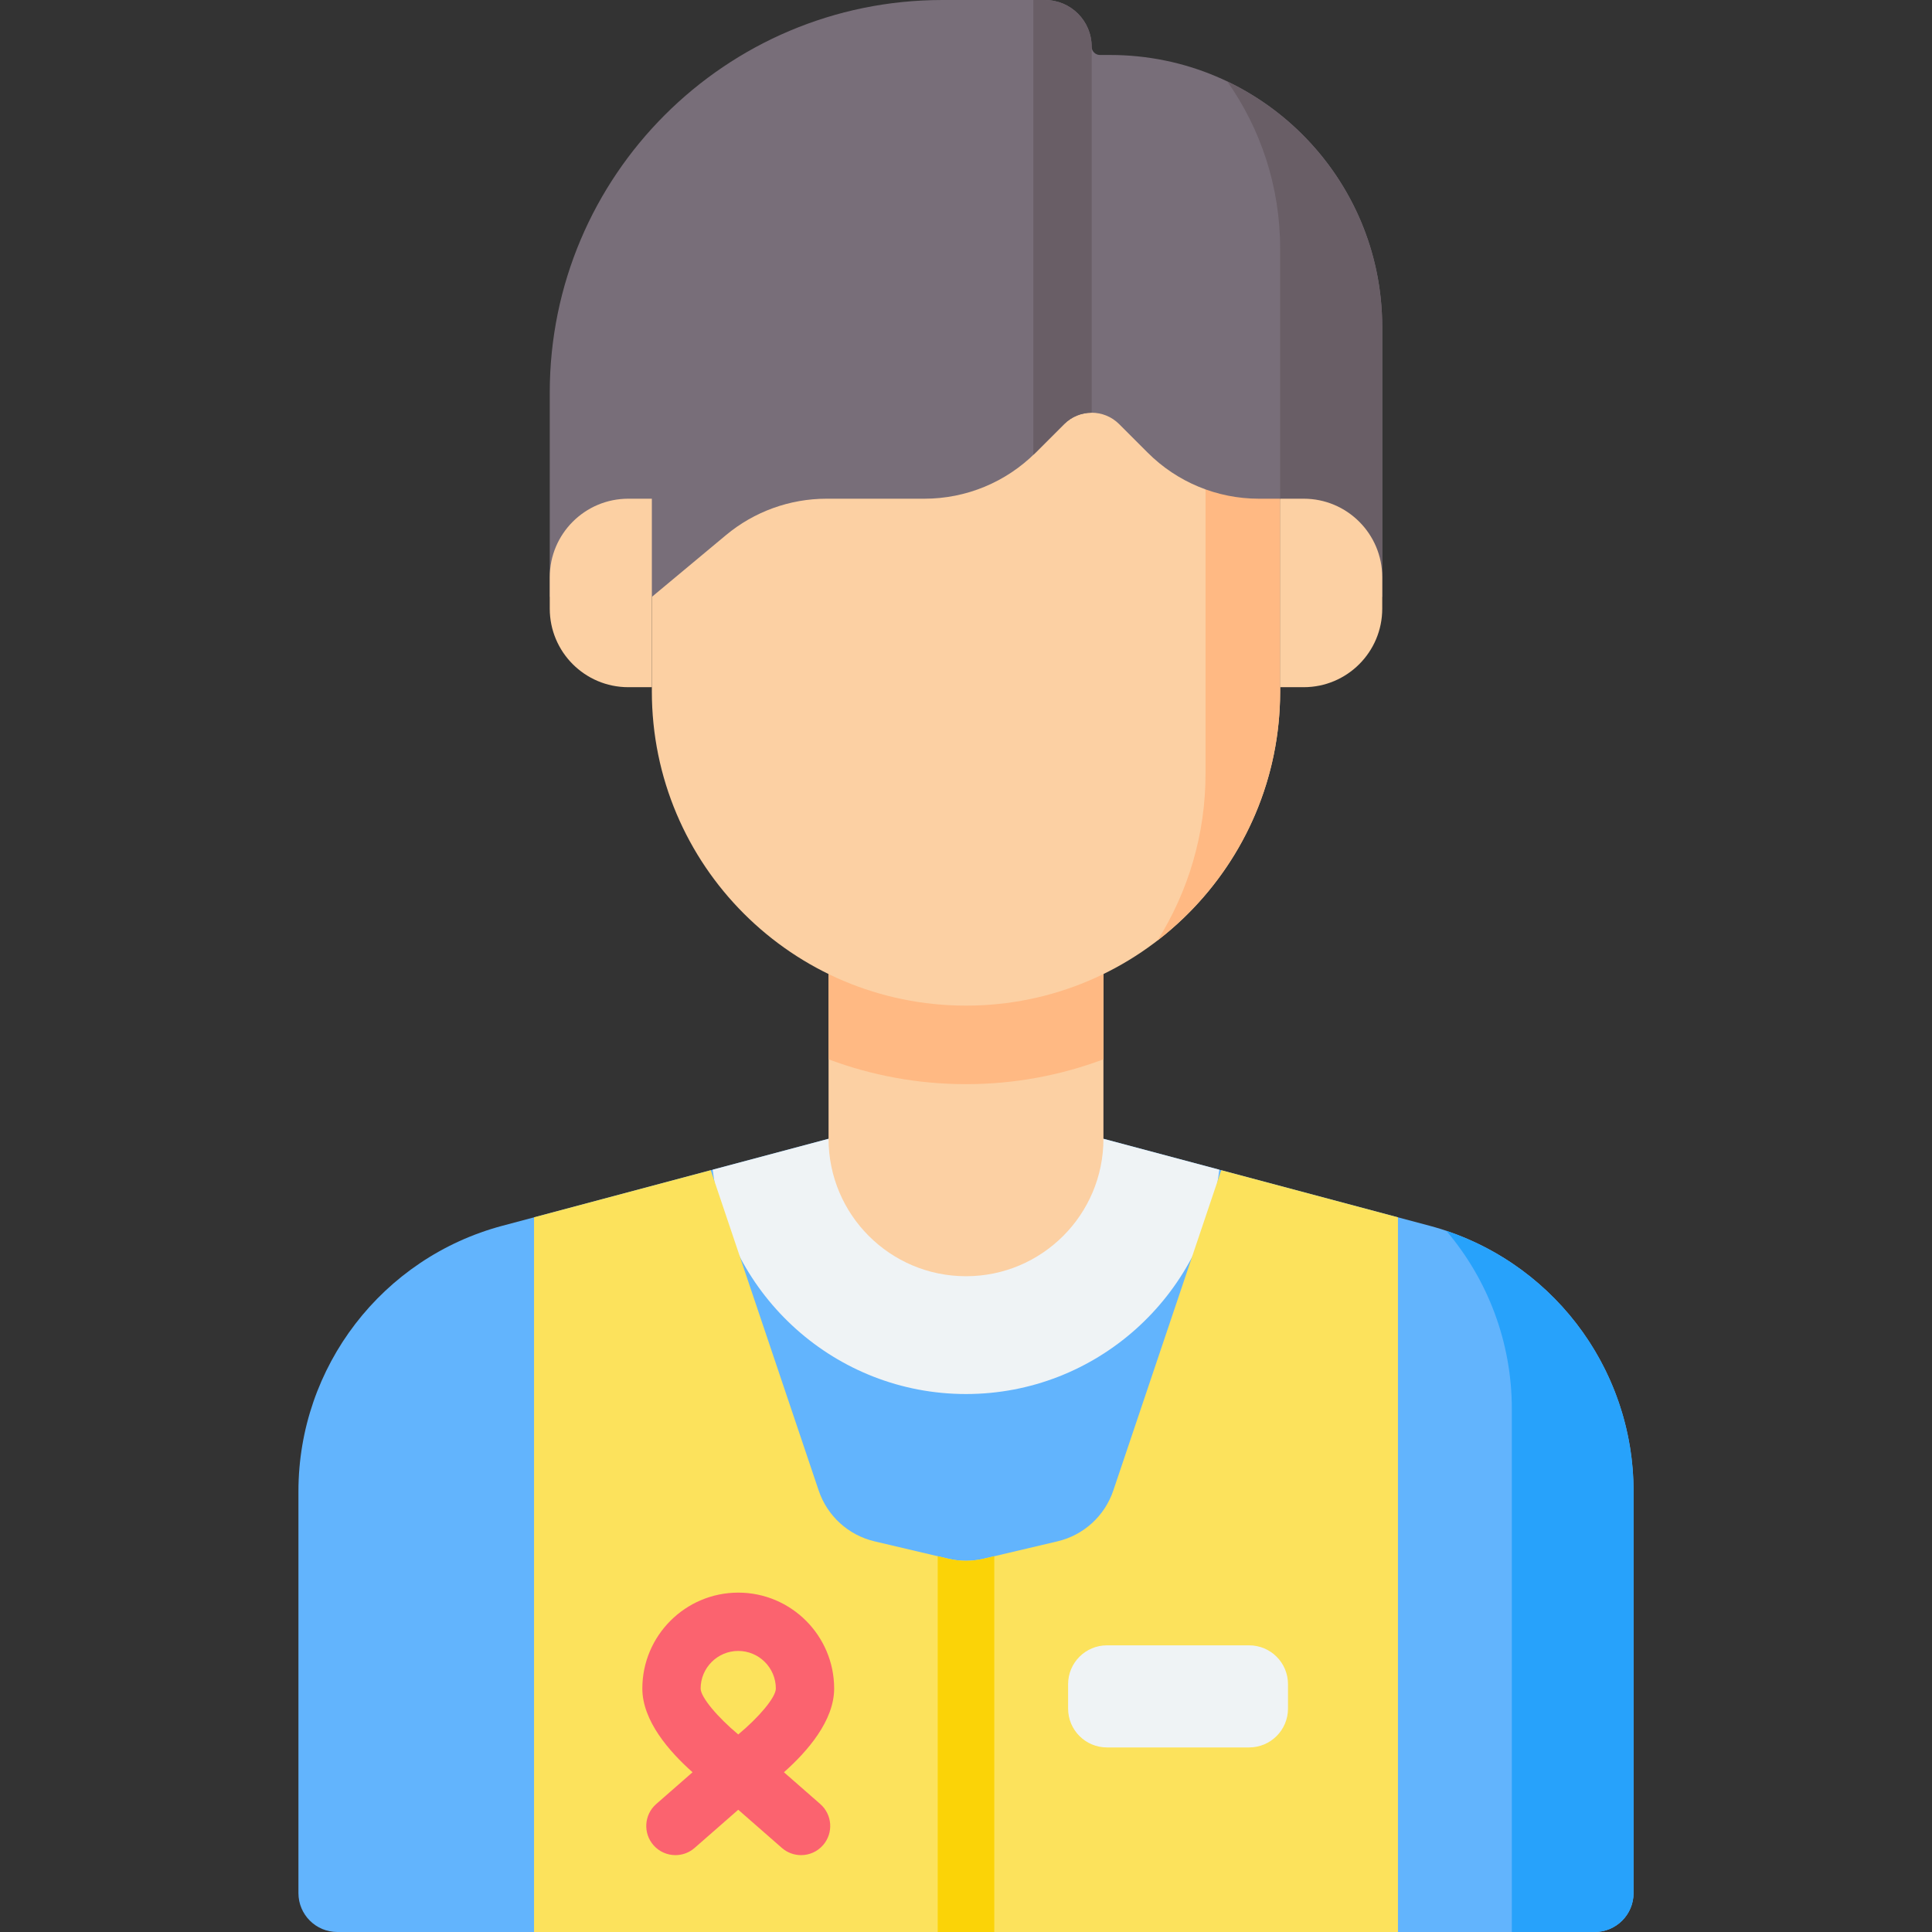 <svg id="Capa_1" enable-background="new 0 0 512 512" height="512" viewBox="0 0 512 512" width="512" xmlns="http://www.w3.org/2000/svg"><rect x="0" y="0" width="512" height="512" fill="#333333" stroke="none"/><g><g><path d="m292.423 301.789 86.412 23.043c31.888 8.504 54.076 37.383 54.076 70.386v106.48c0 5.69-4.612 10.302-10.302 10.302h-333.218c-5.69 0-10.302-4.612-10.302-10.302v-106.48c0-33.003 22.188-61.882 54.076-70.386l86.412-23.043z" fill="#62b4fd"/><path d="m256 369.431c34.525 0 63.072-26.006 67.129-59.454l-30.706-8.188h-72.846l-30.706 8.188c4.057 33.448 32.604 59.454 67.129 59.454z" fill="#eff3f5"/><path d="m383.302 326.193c10.911 12.841 17.348 29.405 17.348 47.171v138.636h21.958c5.69 0 10.302-4.612 10.302-10.302v-106.48c.001-31.436-20.138-59.117-49.608-69.025z" fill="#27a2fb"/><path d="m256 338.211c-20.116 0-36.423-16.307-36.423-36.423v-44.748h72.846v44.748c0 20.116-16.307 36.423-36.423 36.423z" fill="#fcd0a3"/><path d="m219.577 280.731c11.342 4.252 23.614 6.583 36.423 6.583 12.808 0 25.081-2.332 36.423-6.583v-23.69h-72.846z" fill="#ffb983"/><path d="m172.748 96.78v86.469c0 45.979 37.273 83.252 83.252 83.252s83.252-37.273 83.252-83.252v-86.469z" fill="#fcd0a3"/><path d="m339.252 183.249v-86.469h-19.772v108.228c0 16.246-4.67 31.394-12.717 44.206 19.751-15.222 32.489-39.1 32.489-65.965z" fill="#ffb983"/><path d="m145.691 158.179h27.057l19.642-16.368c7.481-6.234 16.91-9.648 26.648-9.648h25.964c11.04 0 21.628-4.386 29.434-12.192l7.58-7.58c4.023-4.023 10.546-4.023 14.569 0l7.58 7.58c7.806 7.806 18.394 12.192 29.434 12.192h5.652l12.72 26.016h14.337v-71.497c0-39.827-32.286-72.113-72.113-72.113h-2.689c-1.219 0-2.207-.988-2.207-2.207.002-6.827-5.533-12.362-12.36-12.362h-27.183c-57.474 0-104.065 46.592-104.065 104.065z" fill="#786e79"/><path d="m325.234 21.578c8.826 12.528 14.018 27.801 14.018 44.291v66.293l9.904 26.016h17.152v-71.496c.001-28.714-16.784-53.503-41.074-65.104z" fill="#695e66"/><path d="m345.496 182.114h-6.244v-49.951h6.244c11.495 0 20.813 9.318 20.813 20.813v8.325c0 11.495-9.318 20.813-20.813 20.813z" fill="#fcd0a3"/><path d="m166.504 182.114h6.244v-49.951h-6.244c-11.495 0-20.813 9.318-20.813 20.813v8.325c0 11.495 9.318 20.813 20.813 20.813z" fill="#fcd0a3"/><path d="m323.642 310.114-28.603 84.886c-2.274 6.749-7.873 11.846-14.806 13.477l-19.514 4.592c-3.104.73-6.334.73-9.438 0l-19.514-4.592c-6.933-1.631-12.532-6.727-14.806-13.477l-28.603-84.886-46.829 12.488v189.398h228.943v-189.398z" fill="#fce25c"/><path d="m331.032 463.089h-37.673c-5.69 0-10.302-4.612-10.302-10.302v-6.453c0-5.69 4.612-10.302 10.302-10.302h37.673c5.69 0 10.302 4.612 10.302 10.302v6.453c-.001 5.69-4.613 10.302-10.302 10.302z" fill="#eff3f5"/><path d="m289.301 12.362c0-6.827-5.535-12.362-12.362-12.362h-3.091v120.53c.195-.188.396-.368.588-.559l7.581-7.58c2.012-2.012 4.648-3.017 7.284-3.017v-94.805z" fill="#695e66"/><path d="m217.38 478.088-9.629-8.425c6.217-5.509 13.308-13.659 13.308-22.183 0-14.015-11.402-25.418-25.418-25.418s-25.416 11.402-25.416 25.418c0 8.524 7.091 16.674 13.308 22.183l-9.629 8.425c-3.211 2.81-3.537 7.692-.727 10.903 1.528 1.745 3.667 2.638 5.818 2.638 1.806 0 3.62-.629 5.085-1.912l11.562-10.117 11.564 10.118c1.466 1.282 3.279 1.911 5.085 1.911 2.151 0 4.291-.893 5.818-2.639 2.809-3.211 2.483-8.093-.729-10.902zm-21.738-40.573c5.495 0 9.965 4.47 9.965 9.965 0 2.315-4.434 7.572-9.964 12.167-5.475-4.565-9.965-9.883-9.965-12.167 0-5.495 4.47-9.965 9.964-9.965z" fill="#fb636f"/></g><path d="m248.5 512h15v-99.586l-2.919.687c-3.013.709-6.149.709-9.162 0l-2.919-.687z" fill="#fbd307"/></g></svg>